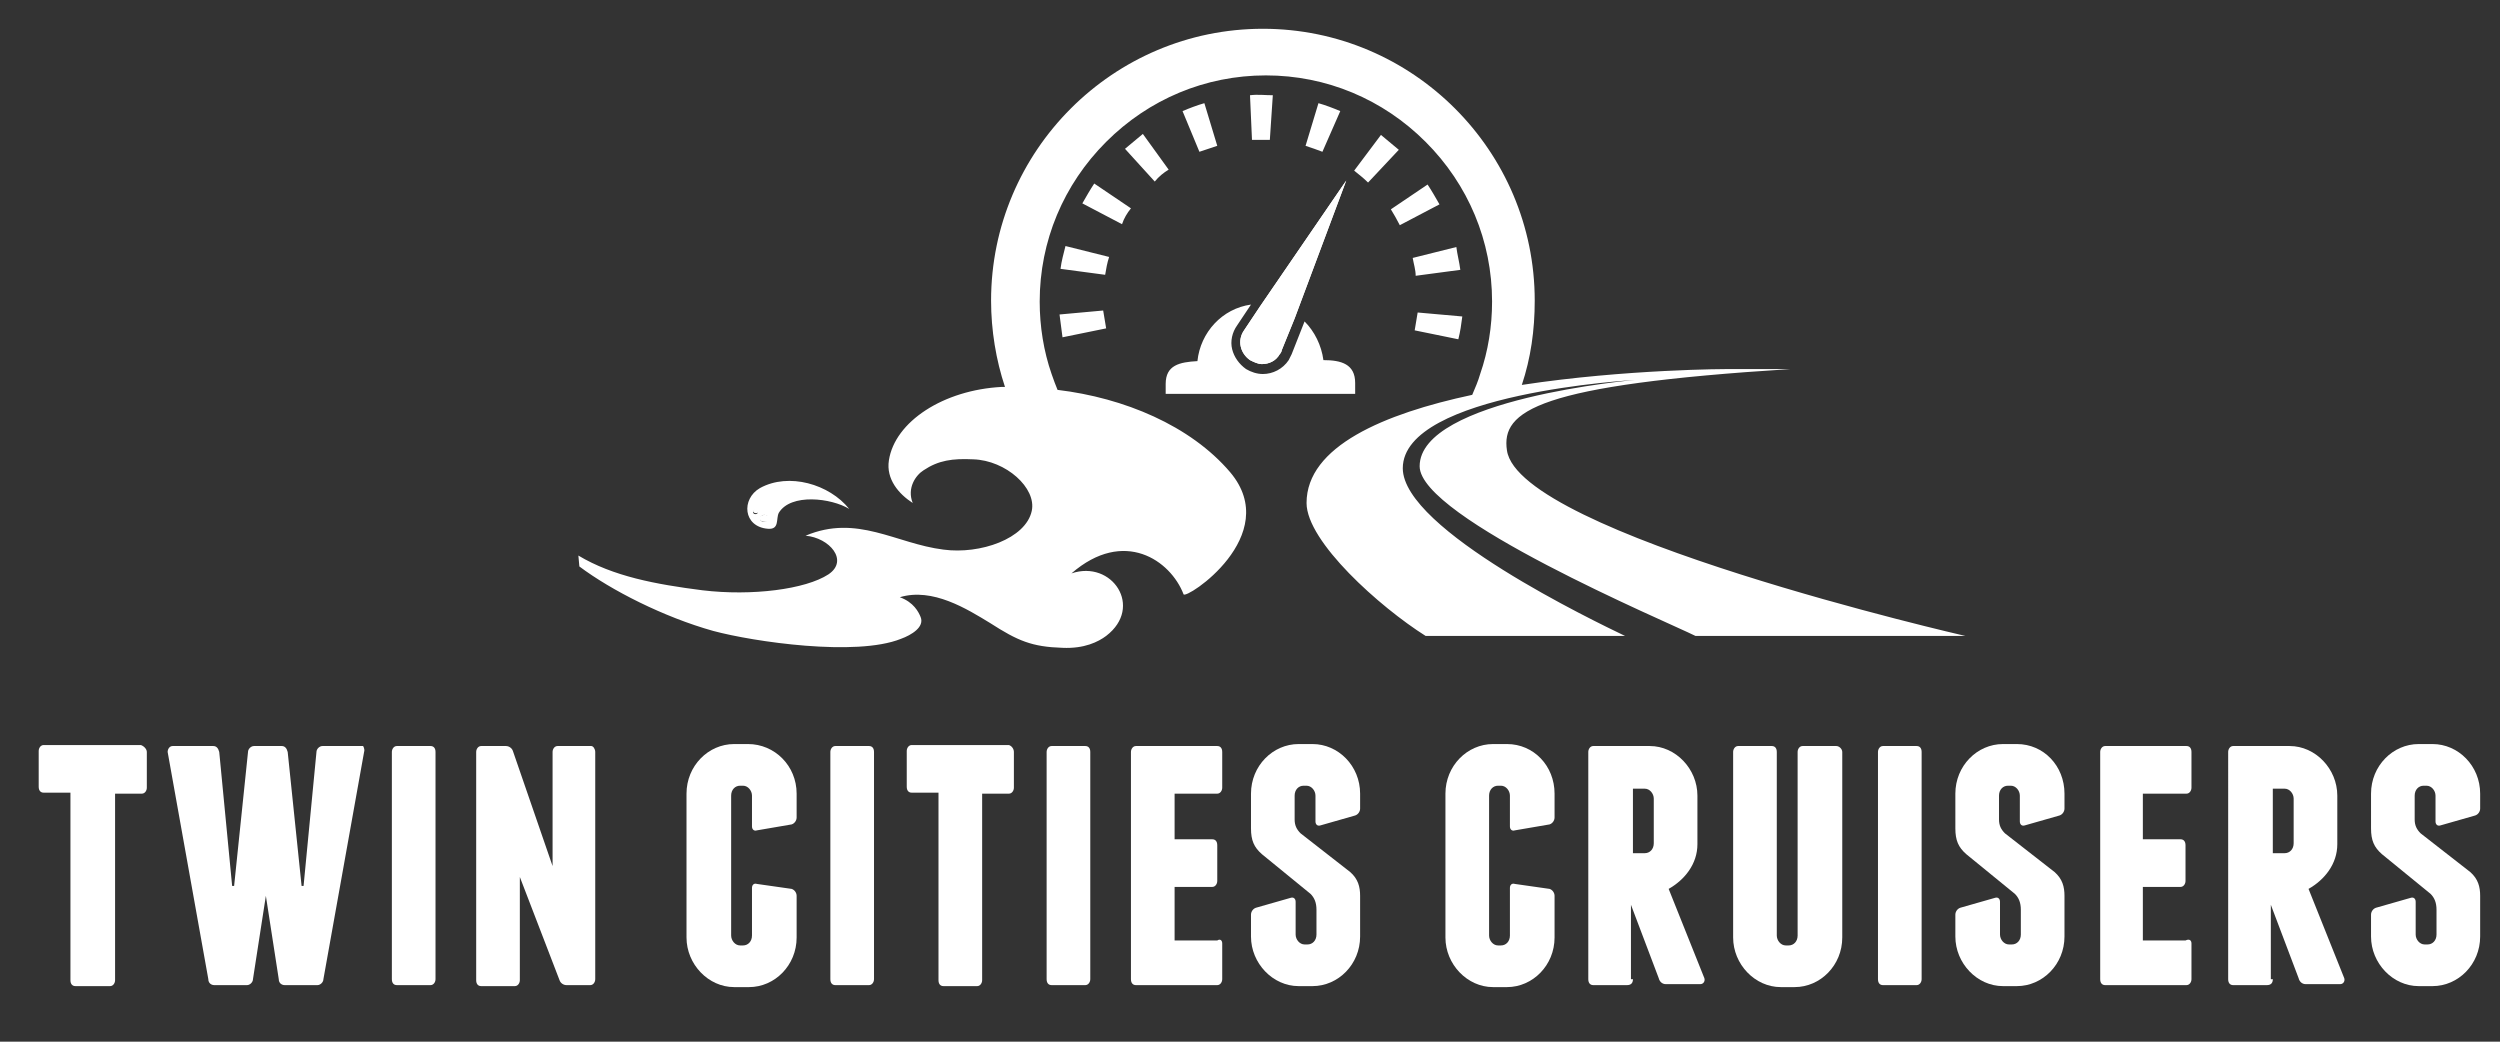 <?xml version="1.0" encoding="utf-8"?>
<!-- Generator: Adobe Illustrator 21.1.0, SVG Export Plug-In . SVG Version: 6.00 Build 0)  -->
<svg version="1.1" id="Layer_1" xmlns="http://www.w3.org/2000/svg" xmlns:xlink="http://www.w3.org/1999/xlink" x="0px" y="0px"
	 width="252px" height="105px" viewBox="0 0 252 105" style="enable-background:new 0 0 252 105;" xml:space="preserve">
<rect x="0" y="0" width="252" height="105" fill="#333333" stroke="none"/>
<style type="text/css">
	.st0{fill:#FFFFFF;}
</style>
<g>
	<g>
		<g>
			<path class="st0" d="M14.8,75.8v3.6c0,0.3-0.2,0.6-0.5,0.6h-2.7v18.8c0,0.3-0.2,0.6-0.5,0.6H7.6c-0.3,0-0.5-0.2-0.5-0.6V79.9H4.4
				c-0.3,0-0.5-0.2-0.5-0.6v-3.6c0-0.3,0.2-0.6,0.5-0.6h9.8C14.5,75.2,14.8,75.5,14.8,75.8z"/>
			<path class="st0" d="M36.7,75.8l-4.1,22.9c0,0.3-0.3,0.6-0.6,0.6h-3.3c-0.3,0-0.6-0.2-0.6-0.6l-1.3-8.4h0l-1.3,8.4
				c0,0.3-0.3,0.6-0.6,0.6h-3.3c-0.3,0-0.6-0.2-0.6-0.6l-4.1-22.9c0-0.3,0.2-0.6,0.5-0.6h4.1c0.3,0,0.5,0.2,0.6,0.6l1.3,13.5h0.2
				l1.4-13.5c0-0.3,0.3-0.6,0.6-0.6h2.8c0.3,0,0.5,0.2,0.6,0.6l1.4,13.5h0.2l1.3-13.5c0-0.3,0.3-0.6,0.6-0.6h4.1
				C36.6,75.2,36.8,75.5,36.7,75.8z"/>
			<path class="st0" d="M43.9,98.7c0,0.3-0.2,0.6-0.5,0.6H40c-0.3,0-0.5-0.2-0.5-0.6V75.8c0-0.3,0.2-0.6,0.5-0.6h3.4
				c0.3,0,0.5,0.2,0.5,0.6V98.7z"/>
			<path class="st0" d="M60,75.8v22.9c0,0.3-0.2,0.6-0.5,0.6h-2.4c-0.3,0-0.6-0.2-0.7-0.5l-4-10.4v10.4c0,0.3-0.2,0.6-0.5,0.6h-3.4
				c-0.3,0-0.5-0.2-0.5-0.6V75.8c0-0.3,0.2-0.6,0.5-0.6h2.5c0.3,0,0.6,0.2,0.7,0.5l4,11.6V75.8c0-0.3,0.2-0.6,0.5-0.6h3.4
				C59.8,75.2,60,75.5,60,75.8z"/>
			<path class="st0" d="M80.3,80v2.4c0,0.3-0.2,0.6-0.5,0.7l-3.5,0.6c-0.3,0.1-0.5-0.1-0.5-0.4v-3.1c0-0.5-0.4-1-0.9-1h-0.3
				c-0.5,0-0.9,0.4-0.9,1v14.1c0,0.5,0.4,1,0.9,1h0.3c0.5,0,0.9-0.4,0.9-1v-4.8c0-0.3,0.2-0.5,0.5-0.4l3.5,0.5
				c0.3,0.1,0.5,0.4,0.5,0.7v4.2c0,2.8-2.2,5-4.8,5H74c-2.6,0-4.8-2.3-4.8-5V80c0-2.8,2.2-5,4.8-5h1.4C78.1,75,80.3,77.2,80.3,80z"
				/>
			<path class="st0" d="M88.1,98.7c0,0.3-0.2,0.6-0.5,0.6h-3.4c-0.3,0-0.5-0.2-0.5-0.6V75.8c0-0.3,0.2-0.6,0.5-0.6h3.4
				c0.3,0,0.5,0.2,0.5,0.6V98.7z"/>
			<path class="st0" d="M102.2,75.8v3.6c0,0.3-0.2,0.6-0.5,0.6H99v18.8c0,0.3-0.2,0.6-0.5,0.6h-3.4c-0.3,0-0.5-0.2-0.5-0.6V79.9
				h-2.7c-0.3,0-0.5-0.2-0.5-0.6v-3.6c0-0.3,0.2-0.6,0.5-0.6h9.8C102,75.2,102.2,75.5,102.2,75.8z"/>
			<path class="st0" d="M109.9,98.7c0,0.3-0.2,0.6-0.5,0.6H106c-0.3,0-0.5-0.2-0.5-0.6V75.8c0-0.3,0.2-0.6,0.5-0.6h3.4
				c0.3,0,0.5,0.2,0.5,0.6V98.7z"/>
			<path class="st0" d="M123.2,95.1v3.6c0,0.3-0.2,0.6-0.5,0.6h-8.2c-0.3,0-0.5-0.2-0.5-0.6V75.8c0-0.3,0.2-0.6,0.5-0.6h8.2
				c0.3,0,0.5,0.2,0.5,0.6v3.6c0,0.3-0.2,0.6-0.5,0.6h-4.3v4.6h3.8c0.3,0,0.5,0.2,0.5,0.6v3.6c0,0.3-0.2,0.6-0.5,0.6h-3.8v5.4h4.3
				C123,94.6,123.2,94.8,123.2,95.1z"/>
			<path class="st0" d="M137.1,80v1.5c0,0.3-0.2,0.6-0.5,0.7l-3.5,1c-0.3,0.1-0.5-0.1-0.5-0.4v-2.6c0-0.5-0.4-1-0.9-1h-0.3
				c-0.5,0-0.9,0.4-0.9,1v2.4c0,0.6,0.2,1,0.6,1.4l5,3.9c0.8,0.7,1,1.5,1,2.4v4.1c0,2.8-2.2,5-4.8,5h-1.4c-2.6,0-4.8-2.3-4.8-5v-2.2
				c0-0.3,0.2-0.6,0.5-0.7l3.5-1c0.3-0.1,0.5,0.1,0.5,0.4v3.3c0,0.5,0.4,1,0.9,1h0.3c0.5,0,0.9-0.4,0.9-1v-2.5
				c0-0.7-0.2-1.2-0.6-1.6l-4.9-4c-0.8-0.7-1.1-1.4-1.1-2.6V80c0-2.8,2.2-5,4.8-5h1.4C134.9,75,137.1,77.2,137.1,80z"/>
			<path class="st0" d="M156.7,80v2.4c0,0.3-0.2,0.6-0.5,0.7l-3.5,0.6c-0.3,0.1-0.5-0.1-0.5-0.4v-3.1c0-0.5-0.4-1-0.9-1h-0.3
				c-0.5,0-0.9,0.4-0.9,1v14.1c0,0.5,0.4,1,0.9,1h0.3c0.5,0,0.9-0.4,0.9-1v-4.8c0-0.3,0.2-0.5,0.5-0.4l3.5,0.5
				c0.3,0.1,0.5,0.4,0.5,0.7v4.2c0,2.8-2.2,5-4.8,5h-1.4c-2.6,0-4.8-2.3-4.8-5V80c0-2.8,2.2-5,4.8-5h1.4
				C154.6,75,156.7,77.2,156.7,80z"/>
			<path class="st0" d="M164.6,98.7c0,0.4-0.2,0.6-0.6,0.6h-3.4c-0.3,0-0.5-0.2-0.5-0.6V75.8c0-0.3,0.2-0.6,0.5-0.6h5.7
				c2.6,0,4.8,2.3,4.8,5v4.9c0,2-1.3,3.6-2.9,4.5l3.6,9c0.1,0.3-0.1,0.6-0.4,0.6h-3.5c-0.3,0-0.6-0.2-0.7-0.6l-2.8-7.4V98.7z
				 M164.6,86h1.2c0.5,0,0.9-0.4,0.9-1v-4.5c0-0.5-0.4-1-0.9-1h-1.2V86z"/>
			<path class="st0" d="M185.7,75.8v18.7c0,2.8-2.2,5-4.8,5h-1.4c-2.6,0-4.8-2.3-4.8-5V75.8c0-0.3,0.2-0.6,0.5-0.6h3.4
				c0.3,0,0.5,0.2,0.5,0.6v18.5c0,0.5,0.4,1,0.9,1h0.3c0.5,0,0.9-0.4,0.9-1V75.8c0-0.3,0.2-0.6,0.5-0.6h3.4
				C185.4,75.2,185.7,75.5,185.7,75.8z"/>
			<path class="st0" d="M193.7,98.7c0,0.3-0.2,0.6-0.5,0.6h-3.4c-0.3,0-0.5-0.2-0.5-0.6V75.8c0-0.3,0.2-0.6,0.5-0.6h3.4
				c0.3,0,0.5,0.2,0.5,0.6V98.7z"/>
			<path class="st0" d="M208.1,80v1.5c0,0.3-0.2,0.6-0.5,0.7l-3.5,1c-0.3,0.1-0.5-0.1-0.5-0.4v-2.6c0-0.5-0.4-1-0.9-1h-0.3
				c-0.5,0-0.9,0.4-0.9,1v2.4c0,0.6,0.2,1,0.6,1.4l5,3.9c0.8,0.7,1,1.5,1,2.4v4.1c0,2.8-2.2,5-4.8,5h-1.4c-2.6,0-4.8-2.3-4.8-5v-2.2
				c0-0.3,0.2-0.6,0.5-0.7l3.5-1c0.3-0.1,0.5,0.1,0.5,0.4v3.3c0,0.5,0.4,1,0.9,1h0.3c0.5,0,0.9-0.4,0.9-1v-2.5
				c0-0.7-0.2-1.2-0.6-1.6l-4.9-4c-0.8-0.7-1.1-1.4-1.1-2.6V80c0-2.8,2.2-5,4.8-5h1.4C206,75,208.1,77.2,208.1,80z"/>
			<path class="st0" d="M220.9,95.1v3.6c0,0.3-0.2,0.6-0.5,0.6h-8.2c-0.3,0-0.5-0.2-0.5-0.6V75.8c0-0.3,0.2-0.6,0.5-0.6h8.2
				c0.3,0,0.5,0.2,0.5,0.6v3.6c0,0.3-0.2,0.6-0.5,0.6H216v4.6h3.8c0.3,0,0.5,0.2,0.5,0.6v3.6c0,0.3-0.2,0.6-0.5,0.6H216v5.4h4.3
				C220.7,94.6,220.9,94.8,220.9,95.1z"/>
			<path class="st0" d="M229.1,98.7c0,0.4-0.2,0.6-0.6,0.6h-3.4c-0.3,0-0.5-0.2-0.5-0.6V75.8c0-0.3,0.2-0.6,0.5-0.6h5.7
				c2.6,0,4.8,2.3,4.8,5v4.9c0,2-1.3,3.6-2.9,4.5l3.6,9c0.1,0.3-0.1,0.6-0.4,0.6h-3.5c-0.3,0-0.6-0.2-0.7-0.6l-2.8-7.4V98.7z
				 M229.1,86h1.2c0.5,0,0.9-0.4,0.9-1v-4.5c0-0.5-0.4-1-0.9-1h-1.2V86z"/>
			<path class="st0" d="M250,80v1.5c0,0.3-0.2,0.6-0.5,0.7l-3.5,1c-0.3,0.1-0.5-0.1-0.5-0.4v-2.6c0-0.5-0.4-1-0.9-1h-0.3
				c-0.5,0-0.9,0.4-0.9,1v2.4c0,0.6,0.2,1,0.6,1.4l5,3.9c0.8,0.7,1,1.5,1,2.4v4.1c0,2.8-2.2,5-4.8,5h-1.4c-2.6,0-4.8-2.3-4.8-5v-2.2
				c0-0.3,0.2-0.6,0.5-0.7l3.5-1c0.3-0.1,0.5,0.1,0.5,0.4v3.3c0,0.5,0.4,1,0.9,1h0.3c0.5,0,0.9-0.4,0.9-1v-2.5
				c0-0.7-0.2-1.2-0.6-1.6l-4.9-4c-0.8-0.7-1.1-1.4-1.1-2.6V80c0-2.8,2.2-5,4.8-5h1.4C247.8,75,250,77.2,250,80z"/>
		</g>
	</g>
	<g>
		<g>
			<path class="st0" d="M120.9,15.3l-1.7-4.1c0.7-0.3,1.5-0.6,2.2-0.8l1.3,4.3C122.1,14.9,121.5,15.1,120.9,15.3z M117.8,17.1
				l-2.6-3.6c-0.6,0.5-1.2,1-1.8,1.5l3,3.3C116.8,17.8,117.3,17.4,117.8,17.1z M114,21l-3.7-2.5c-0.4,0.6-0.8,1.3-1.2,2l4,2.1
				C113.3,22,113.6,21.5,114,21z M107.4,24.8c-0.2,0.8-0.4,1.5-0.5,2.3l4.5,0.6c0.1-0.6,0.2-1.2,0.4-1.8L107.4,24.8z M132.9,10.4
				l-1.3,4.3c0.6,0.2,1.2,0.4,1.7,0.6l1.8-4.1C134.4,10.9,133.6,10.6,132.9,10.4z M106.8,31.7c0.1,0.8,0.2,1.6,0.3,2.3l4.4-0.9
				c-0.1-0.6-0.2-1.2-0.3-1.8L106.8,31.7z M140.2,21.1c0.3,0.5,0.6,1,0.9,1.6l4-2.1c-0.4-0.7-0.8-1.4-1.2-2L140.2,21.1z M136.5,17.2
				c0.5,0.4,1,0.8,1.4,1.2l3.1-3.3c-0.6-0.5-1.2-1-1.8-1.5L136.5,17.2z M147,34.2c0.2-0.8,0.3-1.5,0.4-2.3l-4.5-0.4
				c-0.1,0.6-0.2,1.2-0.3,1.8L147,34.2z M142.4,26c0.1,0.6,0.3,1.2,0.3,1.8l4.5-0.6c-0.1-0.8-0.3-1.5-0.4-2.3L142.4,26z M126,9.6
				l0.2,4.5c0.6,0,1.2,0,1.8,0l0.3-4.5C127.5,9.6,126.8,9.5,126,9.6z M125.4,33.3c-0.7,1-0.4,2.3,0.6,3c0.4,0.2,0.8,0.4,1.2,0.4
				c0.7,0,1.4-0.3,1.8-1c0.1-0.1,0.2-0.3,0.2-0.4l1.3-3.2l5.2-13.9L127,30.9L125.4,33.3z M136.6,38.6c0-1.9-1.4-2.3-3.2-2.3
				c-0.2-1.5-0.9-2.9-1.9-3.9l-1.3,3.3c-0.1,0.2-0.2,0.4-0.3,0.6c-0.6,0.9-1.6,1.4-2.6,1.4c-0.6,0-1.2-0.2-1.7-0.5
				c-0.7-0.5-1.2-1.2-1.4-2c-0.2-0.8,0-1.7,0.5-2.4l1.4-2.1c-2.9,0.4-5.1,2.8-5.4,5.7c-1.8,0.1-3.2,0.4-3.2,2.3v1h19.1V38.6z
				 M143.1,47c0,5.2,25,15.7,27.8,17.1h27.2c0,0-45-10.3-46.2-18.7c-0.6-4,3.1-6.6,28.6-8.2h-6.3c0,0-10.3,0-20.8,1.6
				c0.9-2.7,1.3-5.5,1.3-8.5c0-15.1-12.3-27.4-27.4-27.4c-15.1,0-27.4,12.3-27.4,27.4c0,3,0.5,6,1.4,8.7c-0.1,0-0.2,0-0.3,0
				c-5.9,0.3-10.8,3.5-11.4,7.4c-0.3,1.9,1,3.4,2.4,4.3c-0.6-1.5,0.3-2.8,1.1-3.3c1.5-1,2.9-1.2,5-1.1c3.3,0.1,6.4,2.9,5.9,5.2
				c-0.6,2.8-5.2,4.4-8.9,3.9c-4.8-0.6-8.7-3.6-13.9-1.4c2.4,0.2,4.4,2.5,2.3,3.9c-2.3,1.5-7.7,2.2-12.7,1.6
				c-4.7-0.6-9-1.4-12.5-3.5l0.1,1.1c3.2,2.4,8.5,5.1,13.5,6.5c4.1,1.1,14.4,2.6,18.9,0.8c1.1-0.4,2.4-1.2,2-2.2
				c-0.2-0.5-0.7-1.5-2.1-2c3.3-1,6.8,1.2,9.1,2.6c2.8,1.8,4.2,2.4,7.3,2.5c2.2,0.1,3.6-0.6,4.4-1.2c3.8-2.9,0.6-7.7-3.5-6.3
				c5.3-4.6,10-1.3,11.3,2.1c0.2,0.6,10.1-5.9,4.7-12.3c-4-4.7-10.7-7.5-17.4-8.3c-0.2-0.5-0.4-1-0.6-1.6c-0.8-2.3-1.2-4.8-1.2-7.3
				c0-6.1,2.4-11.8,6.7-16.1c4.3-4.3,10-6.7,16.1-6.7c6.1,0,11.8,2.4,16.1,6.7c4.3,4.3,6.7,10,6.7,16.1c0,2.5-0.4,5-1.2,7.3
				c-0.2,0.7-0.5,1.4-0.8,2.1c-8.9,1.9-16.7,5.2-16.7,10.9c0,3.9,7.4,10.5,12,13.4h20.1c-2.9-1.4-22.4-10.7-22.4-16.9
				c0-7.6,23.4-8.9,23.4-8.9S143.1,40.2,143.1,47z M76.6,49.2c2.9-1.6,7-0.4,9,2.1c-1.8-1.1-5.9-1.6-7.1,0.4
				c-0.3,0.6,0.1,1.7-1.1,1.6C74.9,53.1,74.7,50.3,76.6,49.2z M77,52.6L77,52.6c0.6,0,0.6-0.7,0-0.7h0C76.5,52,76.5,52.6,77,52.6z
				 M75.9,51.6c0,0.3,0.5,0.3,0.5,0v0C76.4,51.3,75.9,51.3,75.9,51.6L75.9,51.6z"/>
		</g>
		<g>
			<path class="st0" d="M75.9,51.5L75.9,51.5c0,0.3,0.6,0.3,0.6,0v0C76.5,51.2,75.9,51.2,75.9,51.5z"/>
		</g>
		<g>
			<path class="st0" d="M77.1,51.9L77.1,51.9c-0.7,0-0.7,0.7,0,0.7h0C77.7,52.7,77.7,51.9,77.1,51.9z"/>
		</g>
	</g>
	<g>
		<path class="st0" d="M125.4,33.3c-0.7,1-0.4,2.3,0.6,3c0.4,0.2,0.8,0.4,1.2,0.4c0.7,0,1.4-0.3,1.8-1c0.1-0.1,0.2-0.3,0.2-0.4
			l1.3-3.2l5.2-13.9L127,30.9L125.4,33.3z"/>
	</g>
</g>
</svg>

